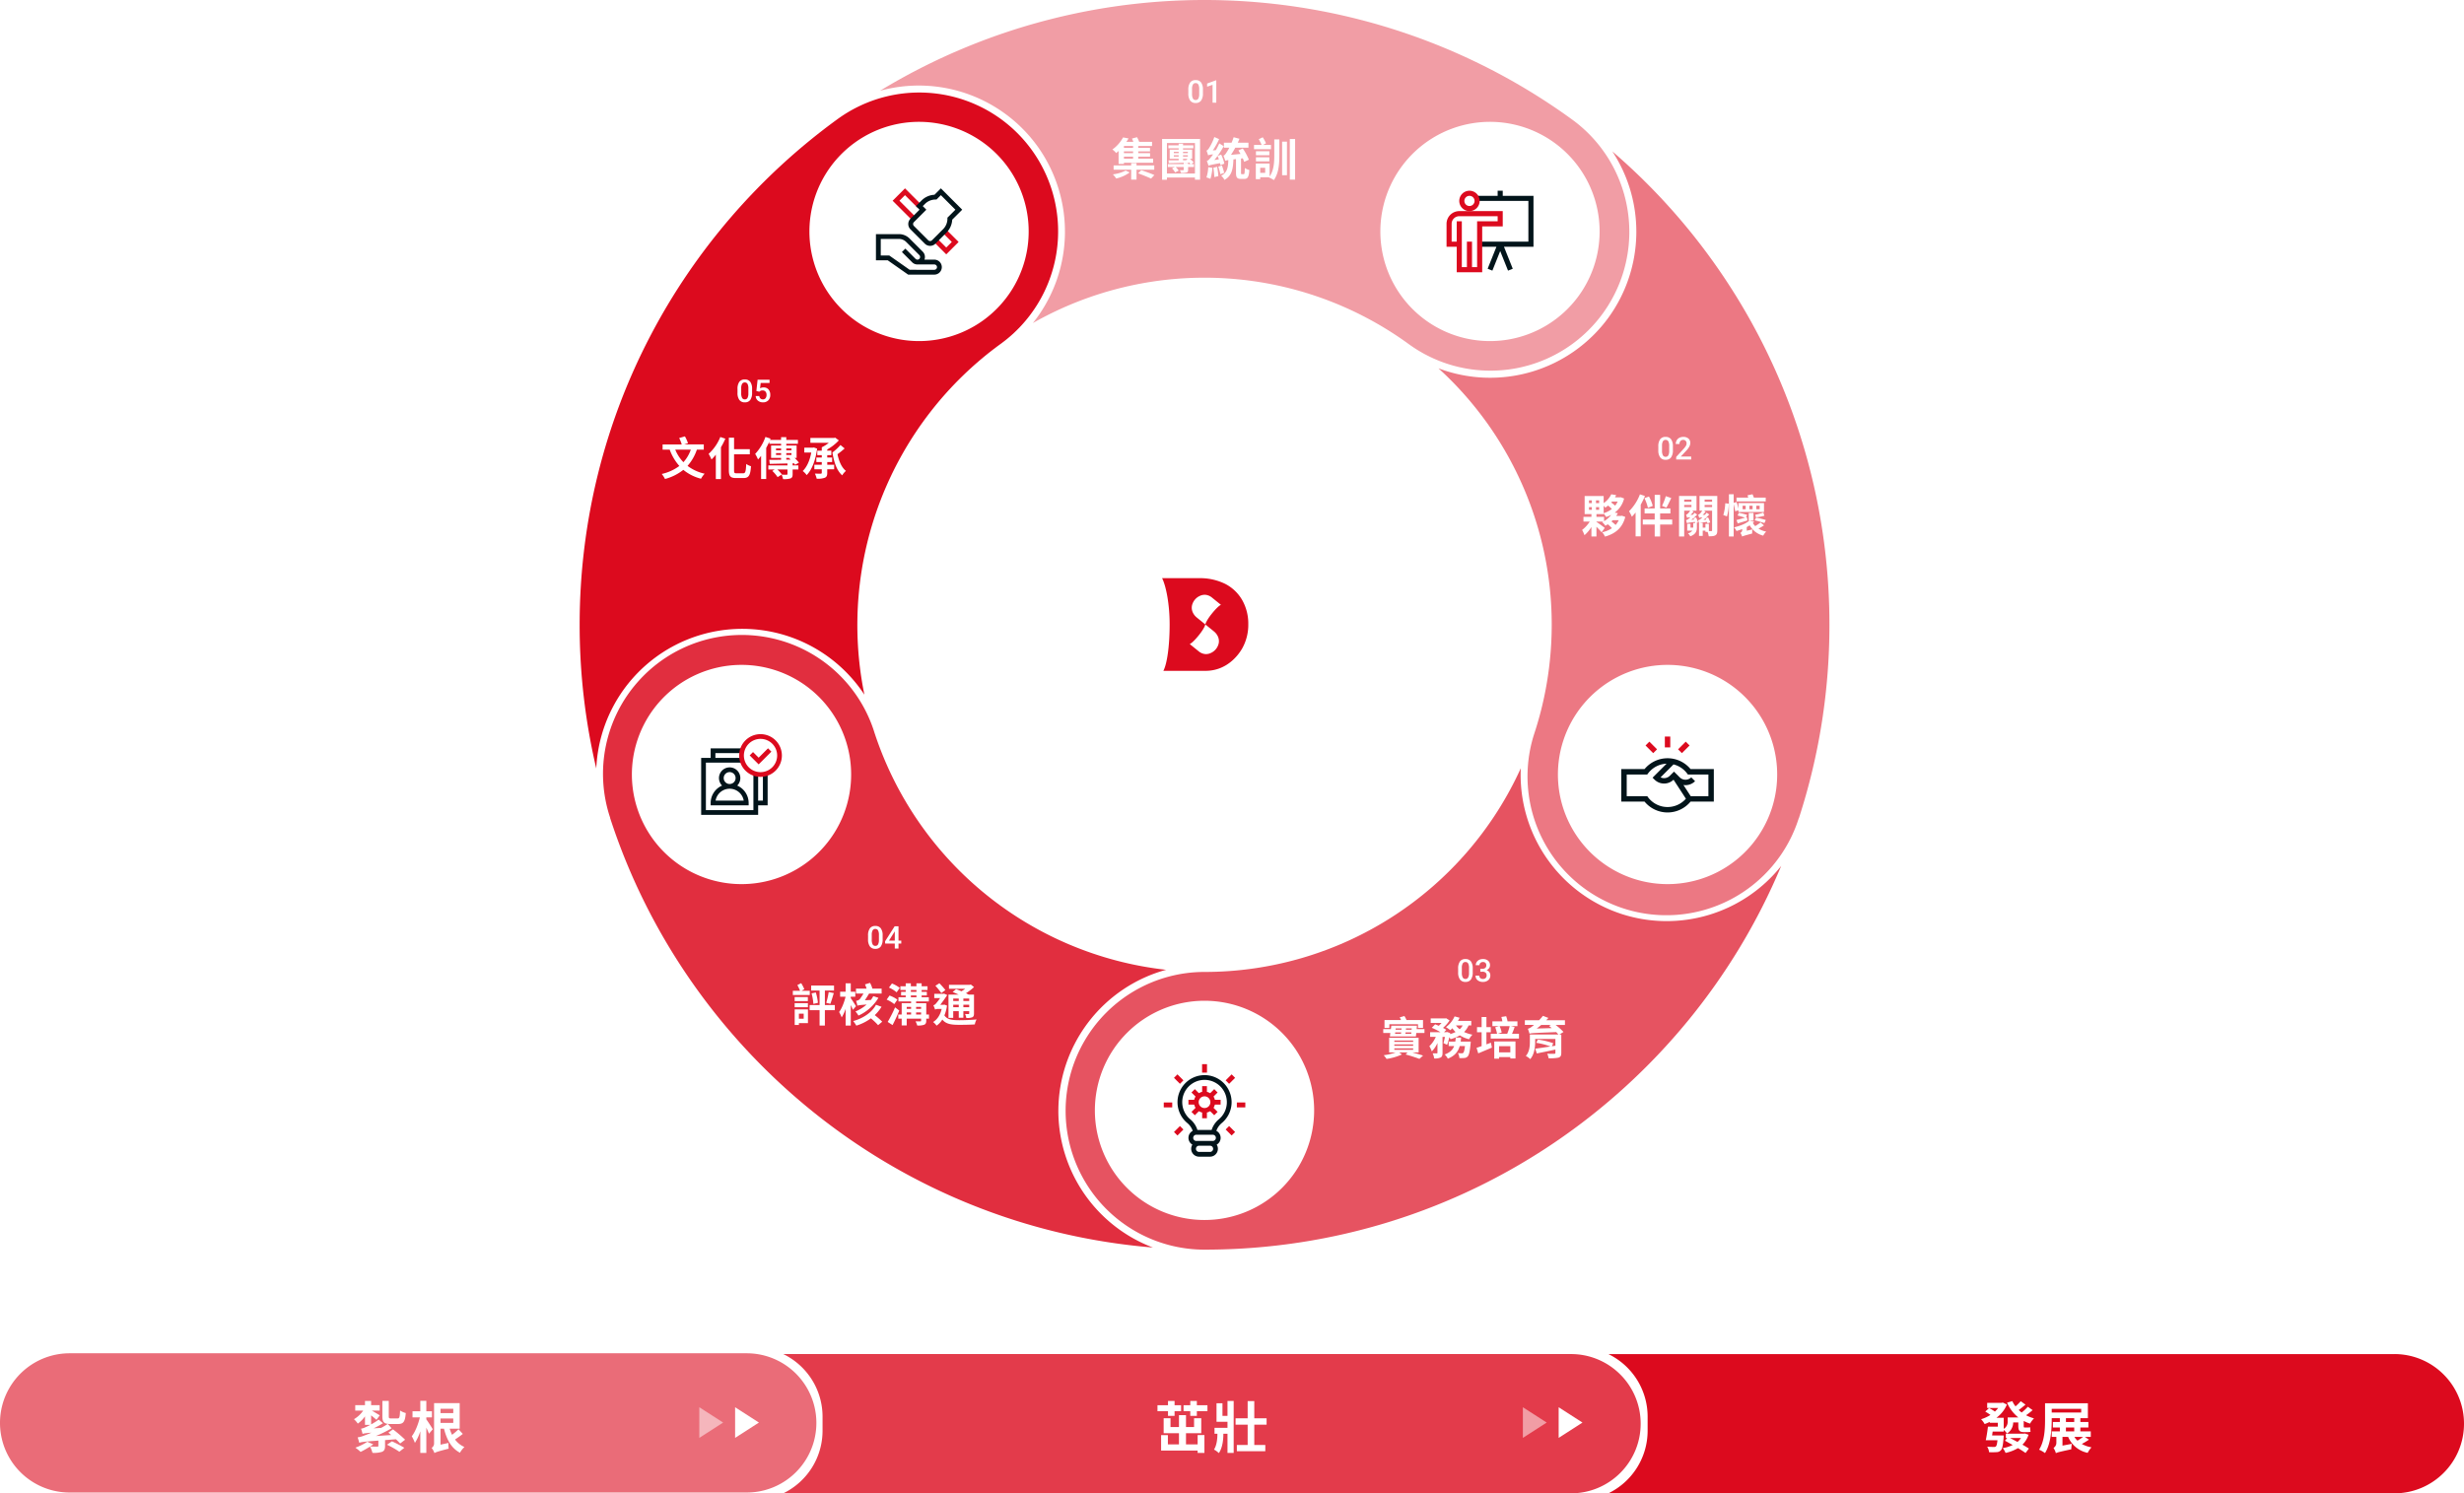<svg xmlns="http://www.w3.org/2000/svg" xmlns:xlink="http://www.w3.org/1999/xlink" width="1415.549" height="858.008" viewBox="0 0 1415.549 858.008">
  <defs>
    <clipPath id="clip-path">
      <rect id="Rectangle_9973" data-name="Rectangle 9973" width="64" height="64" transform="translate(469.944 99.944)" fill="#fff" stroke="#707070" stroke-width="1"/>
    </clipPath>
    <clipPath id="clip-path-3">
      <rect id="Rectangle_9986" data-name="Rectangle 9986" width="53.157" height="43.605" fill="#02141a"/>
    </clipPath>
    <filter id="Path_129304" x="520.995" y="192.793" width="342.399" height="342.4" filterUnits="userSpaceOnUse">
      <feOffset dy="5" input="SourceAlpha"/>
      <feGaussianBlur stdDeviation="10" result="blur"/>
      <feFlood flood-color="#9a9a9a" flood-opacity="0.161"/>
      <feComposite operator="in" in2="blur"/>
      <feComposite in="SourceGraphic"/>
    </filter>
    <clipPath id="clip-path-7">
      <rect id="Rectangle_9995" data-name="Rectangle 9995" width="56" height="56" transform="translate(26 23.275)" fill="none" stroke="#707070" stroke-width="1"/>
    </clipPath>
    <clipPath id="clip-path-8">
      <rect id="Rectangle_9994" data-name="Rectangle 9994" width="49.522" height="53.246" fill="#dc0a1e"/>
    </clipPath>
  </defs>
  <g id="Group_98364" data-name="Group 98364" transform="translate(-208 -3149.998)">
    <g id="Group_98332" data-name="Group 98332" transform="translate(541 3149.998)">
      <path id="Path_129293" data-name="Path 129293" d="M97.666,279.248A84.112,84.112,0,0,1,0,308.414,199.041,199.041,0,0,1,64.794,465.867a199.655,199.655,0,0,1-9.885,52.822,79.765,79.765,0,1,0,152.127,48.032l.064.02a358.651,358.651,0,0,0,17.5-110.958,358.173,358.173,0,0,0-124.706-272,84.1,84.1,0,0,1-2.233,95.467" transform="translate(493.395 -96.783)" fill="#fff"/>
      <path id="Path_129303" data-name="Path 129303" d="M97.666,279.248A84.112,84.112,0,0,1,0,308.414,199.041,199.041,0,0,1,64.794,465.867a199.655,199.655,0,0,1-9.885,52.822,79.765,79.765,0,1,0,152.127,48.032l.064.02a358.651,358.651,0,0,0,17.5-110.958,358.173,358.173,0,0,0-124.706-272,84.1,84.1,0,0,1-2.233,95.467" transform="translate(493.395 -96.782)" fill="#dc0a1e" opacity="0.55"/>
      <path id="Path_129292" data-name="Path 129292" d="M199.918,564.942A84.111,84.111,0,0,1,197.5,666.8a199.536,199.536,0,0,1,216.1,12.23,79.774,79.774,0,1,0,93.525-129.262,359.151,359.151,0,0,0-397.484-16.407,84.107,84.107,0,0,1,90.274,31.58" transform="translate(62.898 -481.196)" fill="#fff"/>
      <path id="Path_129302" data-name="Path 129302" d="M199.918,564.942A84.111,84.111,0,0,1,197.5,666.8a199.536,199.536,0,0,1,216.1,12.23,79.774,79.774,0,1,0,93.525-129.262,359.151,359.151,0,0,0-397.484-16.407,84.107,84.107,0,0,1,90.274,31.58" transform="translate(62.897 -481.197)" fill="#dc0a1e" opacity="0.4"/>
      <path id="Path_129294" data-name="Path 129294" d="M431.9,651.588a83.96,83.96,0,0,1,154.029-42.439A199.739,199.739,0,0,1,664.12,407.667v-.006a79.778,79.778,0,1,0-93.77-129.093c-89.686,65.267-148,171.039-148,290.446a359.972,359.972,0,0,0,9.559,82.574" transform="translate(-422.346 -210.013)" fill="#fff"/>
      <path id="Path_129301" data-name="Path 129301" d="M431.9,651.588a83.96,83.96,0,0,1,154.029-42.439A199.739,199.739,0,0,1,664.12,407.667v-.006a79.778,79.778,0,1,0-93.77-129.093c-89.686,65.267-148,171.039-148,290.446a359.972,359.972,0,0,0,9.559,82.574" transform="translate(-422.346 -210.013)" fill="#dc0a1e"/>
      <path id="Path_129291" data-name="Path 129291" d="M624.409,273.906a84.112,84.112,0,0,1,61.9-81.011,199.555,199.555,0,0,1-168.1-137.96,79.764,79.764,0,1,0-151.262,50.687l-.062.02C410.7,240.587,532.255,340.475,678.718,352.455A84.1,84.1,0,0,1,624.4,273.906" transform="translate(-349.386 364.317)" fill="#fff"/>
      <path id="Path_129300" data-name="Path 129300" d="M624.409,273.906a84.112,84.112,0,0,1,61.9-81.011,199.555,199.555,0,0,1-168.1-137.96,79.764,79.764,0,1,0-151.262,50.687l-.062.02C410.7,240.587,532.255,340.475,678.718,352.455A84.1,84.1,0,0,1,624.4,273.906" transform="translate(-349.386 364.316)" fill="#dc0a1e" opacity="0.85"/>
      <path id="Path_129290" data-name="Path 129290" d="M345.8,83.743A84.111,84.111,0,0,1,287.874,0,199.552,199.552,0,0,1,106.128,117.038a79.777,79.777,0,0,0,.064,159.554c149.156,0,277.056-90.969,331.273-220.447a84.111,84.111,0,0,1-91.667,27.6" transform="translate(252.808 441.408)" fill="#dc0a1e" opacity="0.7"/>
      <path id="Path_129295" data-name="Path 129295" d="M282,78.982A62.982,62.982,0,1,0,344.982,16,62.982,62.982,0,0,0,282,78.982" transform="translate(14 559)" fill="#fff"/>
      <path id="Path_129296" data-name="Path 129296" d="M72.54,322.685A62.982,62.982,0,1,0,32.1,243.323a62.982,62.982,0,0,0,40.44,79.362" transform="translate(532.997 182.215)" fill="#fff"/>
      <path id="Path_129297" data-name="Path 129297" d="M239.586,597.2a62.982,62.982,0,1,0-87.974,13.934A62.982,62.982,0,0,0,239.586,597.2" transform="translate(334.355 -427.193)" fill="#fff"/>
      <path id="Path_129298" data-name="Path 129298" d="M552.288,523.161a62.982,62.982,0,1,0-13.934,87.974,62.982,62.982,0,0,0,13.934-87.974" transform="translate(-306.347 -427.195)" fill="#fff"/>
      <path id="Path_129299" data-name="Path 129299" d="M578.5,202.885a62.982,62.982,0,1,0,79.362,40.437A62.982,62.982,0,0,0,578.5,202.885" transform="translate(-504.965 182.215)" fill="#fff"/>
      <g id="Mask_Group_50369" data-name="Mask Group 50369" transform="translate(21.056 1.055)" clip-path="url(#clip-path)">
        <g id="Group_98350" data-name="Group 98350" transform="translate(476.973 108.535)">
          <path id="Path_129326" data-name="Path 129326" d="M248.638,0V2.926H236.585V5.853h29.707v23.41H238.3v2.926h9.641l-5.05,12.625,2.717,1.087L250.1,34.665,254.6,45.9l2.717-1.087-5.05-12.625h16.957V2.926H251.564V0Z" transform="translate(-219.278)" fill="#02141a"/>
          <g id="Group_98351" data-name="Group 98351">
            <g id="Group_98352" data-name="Group 98352">
              <path id="Path_129327" data-name="Path 129327" d="M111.7,5.852a5.852,5.852,0,1,0-5.852,5.852A5.852,5.852,0,0,0,111.7,5.852m-5.852,2.926a2.926,2.926,0,1,1,2.926-2.926,2.926,2.926,0,0,1-2.926,2.926" transform="translate(-92.684)" fill="#dc0a1e"/>
              <path id="Path_129328" data-name="Path 129328" d="M13.168,160H7.316A7.324,7.324,0,0,0,0,167.316v13.168H5.852v14.631H20.484V168.779h11.8V160Zm16.192,5.852H17.56v26.336H14.631V177.557H11.7v14.631H8.779V165.852H5.852v11.7H2.926V167.316a4.394,4.394,0,0,1,4.389-4.389H29.36Z" transform="translate(0 -148.295)" fill="#dc0a1e"/>
            </g>
          </g>
        </g>
      </g>
      <g id="Mask_Group_50370" data-name="Mask Group 50370" transform="translate(123.056 313.057)" clip-path="url(#clip-path)">
        <g id="Group_98349" data-name="Group 98349" transform="translate(475.365 110.141)">
          <rect id="Rectangle_9983" data-name="Rectangle 9983" width="3.115" height="6.229" transform="translate(25.021)" fill="#dc0a1e"/>
          <rect id="Rectangle_9984" data-name="Rectangle 9984" width="6.229" height="3.115" transform="matrix(0.707, -0.707, 0.707, 0.707, 32.619, 7.331)" fill="#dc0a1e"/>
          <rect id="Rectangle_9985" data-name="Rectangle 9985" width="3.115" height="6.229" transform="matrix(0.707, -0.707, 0.707, 0.707, 13.931, 5.128)" fill="#dc0a1e"/>
          <g id="Group_98348" data-name="Group 98348">
            <g id="Group_98347" data-name="Group 98347" clip-path="url(#clip-path-3)">
              <path id="Path_129325" data-name="Path 129325" d="M39.793,166.229a17.13,17.13,0,0,0-26.428,0H0v18.688H13.365a17.129,17.129,0,0,0,26.428,0H53.157V166.229Zm-6.946,20.323a14.016,14.016,0,0,1-17.481-4.127L14.9,181.8H3.115V169.344H14.9l.467-.623a14.007,14.007,0,0,1,10.646-5.593l-8.041,8.041,1.1,1.1a7.8,7.8,0,0,0,10.942.068l7.1,10.92a14.094,14.094,0,0,1-4.267,3.294m17.2-4.75H39.882L35.7,175.375a7.9,7.9,0,0,0,1.177.088,7.736,7.736,0,0,0,5.506-2.281l-2.2-2.2a4.672,4.672,0,0,1-6.607,0l-3.3-3.3-2.391,2.391a4.68,4.68,0,0,1-5.317.913L30,163.543a13.97,13.97,0,0,1,7.789,5.178l.467.623H50.042Z" transform="translate(0 -147.541)" fill="#02141a"/>
            </g>
          </g>
        </g>
      </g>
      <g id="Mask_Group_50371" data-name="Mask Group 50371" transform="translate(-142.944 506.057)" clip-path="url(#clip-path)">
        <g id="Group_98354" data-name="Group 98354" transform="translate(478.519 105.367)">
          <g id="Group_98355" data-name="Group 98355">
            <path id="Path_129329" data-name="Path 129329" d="M87.688,107.086a4.514,4.514,0,0,1-3.934-6.734l.1-.173-.167-.107a4.513,4.513,0,0,1,.2-7.732l.153-.088-.061-.166a10.107,10.107,0,0,0-3.043-4.325,15.554,15.554,0,0,1,9.8-27.526h.087A15.547,15.547,0,0,1,100.8,87.719a10.36,10.36,0,0,0-3.116,4.355l-.061.167.155.087a4.513,4.513,0,0,1,.216,7.744l-.167.107.1.173a4.514,4.514,0,0,1-3.934,6.734Zm0-6.3a1.785,1.785,0,0,0,0,3.57h6.3a1.785,1.785,0,1,0,0-3.57Zm-1.576-6.3a1.785,1.785,0,0,0,0,3.57h9.454a1.785,1.785,0,1,0,0-3.57ZM90.84,62.969a12.814,12.814,0,0,0-8.166,22.689A12.825,12.825,0,0,1,86.7,91.6l.047.145h8.164l.047-.145a13,13,0,0,1,4.093-5.981,12.812,12.812,0,0,0-8.211-22.65" transform="translate(-67.415 -53.933)" fill="#02141a"/>
            <path id="Path_129330" data-name="Path 129330" d="M143.4,138.96v-3.3l-.157-.04a6.058,6.058,0,0,1-1.569-.654l-.14-.083-2.339,2.339-1.932-1.932,2.339-2.339-.083-.14a6.051,6.051,0,0,1-.654-1.569l-.04-.157h-3.3v-2.733h3.3l.04-.157a6.066,6.066,0,0,1,.654-1.569l.083-.14-2.339-2.339,1.932-1.932,2.339,2.339.14-.083a6.062,6.062,0,0,1,1.569-.653l.157-.041v-3.3h2.733v3.3l.157.041a6.065,6.065,0,0,1,1.569.654l.14.083,2.339-2.339,1.932,1.932-2.339,2.339.083.14a6.058,6.058,0,0,1,.654,1.569l.04.157h3.3v2.733h-3.3l-.04.157a6.056,6.056,0,0,1-.654,1.569l-.083.14,2.339,2.339-1.932,1.932L148,134.88l-.14.083a6.055,6.055,0,0,1-1.569.653l-.157.04v3.3Zm1.366-12.6a3.36,3.36,0,1,0,3.36,3.36,3.36,3.36,0,0,0-3.36-3.36" transform="translate(-121.347 -107.866)" fill="#dc0a1e"/>
            <rect id="Rectangle_9987" data-name="Rectangle 9987" width="2.825" height="4.864" transform="translate(22.012)" fill="#dc0a1e"/>
            <rect id="Rectangle_9988" data-name="Rectangle 9988" width="2.825" height="4.864" transform="translate(5.862 7.86) rotate(-45)" fill="#dc0a1e"/>
            <rect id="Rectangle_9989" data-name="Rectangle 9989" width="4.864" height="2.825" transform="translate(0 22.013)" fill="#dc0a1e"/>
            <rect id="Rectangle_9990" data-name="Rectangle 9990" width="4.864" height="2.825" transform="translate(5.862 38.99) rotate(-45)" fill="#dc0a1e"/>
            <rect id="Rectangle_9991" data-name="Rectangle 9991" width="2.825" height="4.864" transform="translate(35.551 37.548) rotate(-45)" fill="#dc0a1e"/>
            <rect id="Rectangle_9992" data-name="Rectangle 9992" width="4.864" height="2.825" transform="translate(41.986 22.012)" fill="#dc0a1e"/>
            <rect id="Rectangle_9993" data-name="Rectangle 9993" width="4.864" height="2.825" transform="translate(35.55 9.302) rotate(-45)" fill="#dc0a1e"/>
          </g>
        </g>
      </g>
      <g id="Mask_Group_50372" data-name="Mask Group 50372" transform="translate(-408.944 313.057)" clip-path="url(#clip-path)">
        <g id="Group_98357" data-name="Group 98357" transform="translate(478.759 108.758)">
          <g id="Group_98358" data-name="Group 98358">
            <path id="Path_129331" data-name="Path 129331" d="M75.5,221.272a6.135,6.135,0,1,0-8.7,0,10.927,10.927,0,0,0-6.563,10.006v1.359H82.062v-1.359A10.927,10.927,0,0,0,75.5,221.272m-4.348-7.741a3.418,3.418,0,1,1-3.418,3.418,3.418,3.418,0,0,1,3.418-3.418M63.07,229.919a8.195,8.195,0,0,1,16.163,0Z" transform="translate(-54.784 -191.721)" fill="#02141a"/>
            <path id="Path_129332" data-name="Path 129332" d="M38.188,105.012H35.471v15.359H32.734V105.014H30.017v20.811H2.718v-27.3H23.529V95.808H8.172V93.071H23.53V90.354H5.454v5.454H0v32.734H32.734v-5.454h5.454Z" transform="translate(-0.001 -82.171)" fill="#02141a"/>
            <path id="Path_129333" data-name="Path 129333" d="M253.272,0a12.272,12.272,0,1,0,12.272,12.272A12.272,12.272,0,0,0,253.272,0m0,21.827a9.555,9.555,0,1,1,9.555-9.555,9.555,9.555,0,0,1-9.555,9.555" transform="translate(-219.173)" fill="#dc0a1e"/>
            <path id="Path_129334" data-name="Path 129334" d="M312.868,95.194l-3.233-3.233-1.921,1.921,5.154,5.154,7.311-7.311L318.258,89.8Z" transform="translate(-279.845 -81.671)" fill="#dc0a1e"/>
          </g>
        </g>
      </g>
      <g id="Mask_Group_50373" data-name="Mask Group 50373" transform="translate(-306.944 1.057)" clip-path="url(#clip-path)">
        <g id="Group_98360" data-name="Group 98360" transform="translate(477.165 107.165)">
          <g id="Group_98361" data-name="Group 98361">
            <path id="Path_129336" data-name="Path 129336" d="M131.556,7.109l11.282,11.282,1.958-1.958-9.324-9.324,3.194-3.194,7.263,7.263,1.958-1.958L138.665,0Z" transform="translate(-121.972)" fill="#dc0a1e"/>
            <path id="Path_129337" data-name="Path 129337" d="M463.227,324.563l-1.957,1.958,5.2,5.2-3.194,3.194-5.2-5.2-1.958,1.957,7.16,7.16,7.109-7.109Z" transform="translate(-422.889 -300.918)" fill="#dc0a1e"/>
            <path id="Path_129335" data-name="Path 129335" d="M267.555,33.042a4.285,4.285,0,0,1-3.039-1.257l-8.242-8.242a4.3,4.3,0,0,1,0-6.079l5.2-5.2L259.416,10.2l3.216-3.216a11.251,11.251,0,0,1,7.426-3.3L273.737,0,286,12.261,280.258,18a11.251,11.251,0,0,1-3.3,7.426L270.6,31.784a4.285,4.285,0,0,1-3.039,1.257M263.331,10.2l2.061,2.061-7.16,7.161a1.532,1.532,0,0,0,0,2.164l8.242,8.242a1.532,1.532,0,0,0,2.164,0L275,23.469a8.509,8.509,0,0,0,2.509-6.056V16.84l4.578-4.578-8.345-8.345-2.518,2.518h-.573A8.509,8.509,0,0,0,264.6,8.944Z" transform="translate(-236.438 -0.001)" fill="#02141a"/>
            <path id="Path_129338" data-name="Path 129338" d="M33.541,384.2H18.5L6.775,375.98H0V360.937H13.206a8.613,8.613,0,0,1,6.13,2.539l7.55,7.55a4.311,4.311,0,0,1,.98,4.573H33.54a4.3,4.3,0,1,1,0,8.6m-14.17-2.766H33.541a1.532,1.532,0,0,0,0-3.064h-9.7a4.273,4.273,0,0,1-3.041-1.26l-5.882-5.881,1.958-1.958,5.882,5.881a1.532,1.532,0,0,0,2.167-2.167l-7.551-7.55a5.862,5.862,0,0,0-4.173-1.728H2.768v9.507H7.649Z" transform="translate(0 -334.642)" fill="#02141a"/>
          </g>
        </g>
      </g>
    </g>
    <g transform="matrix(1, 0, 0, 1, 208, 3150)" filter="url(#Path_129304)">
      <path id="Path_129304-2" data-name="Path 129304" d="M564.4,157.2A141.2,141.2,0,1,0,423.2,298.4,141.2,141.2,0,0,0,564.4,157.2" transform="translate(269 201.79)" fill="#fff"/>
    </g>
    <path id="Path_129835" data-name="Path 129835" d="M-41.054-16.042h-5.252v-1.092h5.252Zm0,3.042h-5.252v-1.04h5.252Zm0,3.146h-5.252V-11h5.252Zm-8.32,3.042h3.068v-.7h16.77v-2.34H-38.09V-11h6.79v-2h-6.79v-1.04h6.76v-2h-6.76v-1.092h7.93V-19.5h-7.384a17.843,17.843,0,0,0-1.248-2.678l-2.912.806a17.622,17.622,0,0,1,.8,1.872h-4q.663-.975,1.248-1.95l-3.146-.6a20.646,20.646,0,0,1-6.162,6.968,8.979,8.979,0,0,1,2.184,2.028c.468-.39.936-.78,1.4-1.2Zm4.056,3.822A22.609,22.609,0,0,1-52.676-.806,13.929,13.929,0,0,1-50.752,1.56,21.191,21.191,0,0,0-43-1.924Zm16.432-.494v-2.47H-39.078V-7.28h-3.068v1.326H-52.234v2.47h10.088V2.21h3.068V-3.484ZM-38.142-1.43c2.392.884,5.746,2.236,7.41,3.042l1.9-2.028c-1.794-.832-5.226-2.054-7.514-2.808ZM-12.35-9.75h2.678l-.884.6.26.208-2.054.026Zm-5.3-1.3v-.75h2.782v.754Zm0-2.73h2.782v.754H-17.65Zm8.06,0v.754h-2.76v-.754Zm0,2.73h-2.76v-.75h2.756Zm3.51,4.342H-7.64l1.378-1.014A15.061,15.061,0,0,0-8.424-9.75h1.3v-5.3H-12.35V-15.8h5.928v-1.7H-12.35v-.962h-2.522v.962h-5.876v1.69h5.876v.754H-20.02v5.3h5.148V-8.9h-5.8l.1,1.638C-17.4-7.312-13.11-7.442-8.82-7.6a9.877,9.877,0,0,1,.754.884H-9.438v-.754h-2.548v.754h-9.1V-5.05h4.03l-1.638.78A10.625,10.625,0,0,1-16.9-1.924l2.054-1.04a10.857,10.857,0,0,0-1.742-2.08h4.6V-3.51c0,.234-.1.312-.364.312-.234.026-1.092.026-1.82,0a6.515,6.515,0,0,1,.624,1.56,11.481,11.481,0,0,0,3.172-.234c.728-.234.936-.546.936-1.534V-5.044h3.354ZM-21.606-1.326v-17.5H-5.512v17.5Zm-2.782-19.838V2.288h2.782V.988H-5.512V2.236h2.938v-23.4Zm35.75,14.17a22.293,22.293,0,0,0-1.82-5.2l-2.08.806a16.468,16.468,0,0,1,.78,1.924l-2.626.416A43.379,43.379,0,0,0,11-17.03L8.476-18.616a42.375,42.375,0,0,1-2,3.9l-1.716.13A42.249,42.249,0,0,0,8.372-21.06l-2.756-1.2a30.493,30.493,0,0,1-3.042,6.37c-.52.78-.962,1.274-1.456,1.4.312.78.78,2.132.936,2.73a9.665,9.665,0,0,1,2.86-.546,18.934,18.934,0,0,1-1.586,2.054C2.548-9.256,2-8.71,1.3-8.528a18.577,18.577,0,0,1,.962,2.756c.6-.286,1.456-.572,6.656-1.482.1.442.182.806.234,1.17ZM2.132-4.94A22.414,22.414,0,0,1,1.092.96a10.373,10.373,0,0,1,2.288.832A29.6,29.6,0,0,0,4.524-4.55ZM5.07-4.6A52.706,52.706,0,0,1,5.616.754L7.93.182a48.219,48.219,0,0,0-.7-5.356ZM7.9-5.226A33.089,33.089,0,0,1,9.1-.91l2.184-.806a41.824,41.824,0,0,0-1.3-4.212ZM21.45-.936c-.442,0-.494-.1-.494-.91v-8.06l1.014-.13a18.1,18.1,0,0,1,.806,2.028l2.7-1.248A34.742,34.742,0,0,0,21.97-15.7l-2.5,1.118c.364.65.78,1.326,1.2,2.028l-5.486.52a46.374,46.374,0,0,0,2.47-4.108H25.22v-2.886H19.11c.338-.754.65-1.482.962-2.236l-3.354-.884c-.338,1.066-.754,2.106-1.17,3.12h-4.42v2.886h3.094a20.735,20.735,0,0,1-1.56,2.7c-.65,1.066-1.17,1.69-1.794,1.872a27.576,27.576,0,0,1,1.04,2.964,6.169,6.169,0,0,1,1.768-.416C13.52-4.68,13-1.82,9.568-.052A8.066,8.066,0,0,1,11.44,2.366C15.678.052,16.38-3.848,16.588-9.412l1.482-.182v7.748c0,2.73.52,3.64,2.886,3.64h1.872c1.95,0,2.652-1.118,2.912-5.122a8.088,8.088,0,0,1-2.6-1.144c-.078,3.042-.156,3.536-.624,3.536Zm16.718-16.8H33.644l1.664-.936a22.915,22.915,0,0,0-1.872-3.458l-2.288,1.118a32.068,32.068,0,0,1,1.638,3.276H28.418v2.444h9.75Zm-.936,3.614h-7.7v2.34h7.7ZM29.532-8.3h7.7v-2.34h-7.7Zm5.3,6.63H31.98V-4.576h2.86ZM40.066-11.83c0,4.316-.26,8.684-2.678,12.246V-7.046h-7.93v8.97H31.98V.832H37.1l-.1.13A16.317,16.317,0,0,1,39.832,2.47c2.834-4.056,3.146-9.308,3.146-14.274v-9.1H40.066Zm4.5,11.518h2.782V-19.63H44.564Zm4.42-20.826V2.21h3.042V-21.138Z" transform="translate(900 3250.998)" fill="#fff"/>
    <path id="Path_129836" data-name="Path 129836" d="M-32.058-7.1a10.792,10.792,0,0,1-1.794,2.73A22.857,22.857,0,0,0-36.244-6.4c.234-.234.494-.468.728-.7Zm-8.424-1.95H-44.85v-1.56h4.134V-10.9a11.635,11.635,0,0,1,1.43,1.95,18.182,18.182,0,0,0,2.912-1.248,13.27,13.27,0,0,1-4.108,3.64Zm-8.658-5.59h1.64v1.56h-1.64Zm0-3.874h1.64v1.586h-1.64Zm4.03,1.586v-1.586h1.794v1.586Zm0,3.848v-1.56h1.794v1.56Zm4.394-2.34a8.122,8.122,0,0,1,.936,1.092,19.427,19.427,0,0,0,1.586-1.2,18.557,18.557,0,0,1,2.184,1.95,14,14,0,0,1-4.706,2.444Zm8.06-2.418a11.571,11.571,0,0,1-1.456,2.366,22.12,22.12,0,0,0-2.262-1.794c.156-.182.338-.39.494-.572Zm2.47,8.164-.546.1h-2.756c.338-.52.65-1.04.936-1.586l-1.768-.312a14.445,14.445,0,0,0,5.356-8.112l-1.924-.728-.52.078h-2.808a12.532,12.532,0,0,0,.7-1.3L-36.348-22a12.827,12.827,0,0,1-4.368,5.07v-4.056h-10.92v10.374h3.9v1.56h-4.576v2.73H-48.7a18.636,18.636,0,0,1-4.394,4.81,17.493,17.493,0,0,1,1.354,3.02,19.237,19.237,0,0,0,4-4.732v5.46h2.886V-3.328A42.5,42.5,0,0,1-41.886-.156l1.794-2.522c-.7-.6-3.484-2.652-4.758-3.458v-.182h3.978c-.234.13-.468.234-.7.364A7.755,7.755,0,0,1-39.728-3.9c.494-.286.936-.572,1.378-.858a18.09,18.09,0,0,1,2.392,2.236,15.9,15.9,0,0,1-5.59,2.34,10.421,10.421,0,0,1,1.586,2.5C-34.19.7-29.952-2.522-28.288-9ZM-5.018-20.93a34.149,34.149,0,0,1-2.158,5.59l2.522,1.014c.806-1.43,1.846-3.536,2.782-5.512Zm-7.488,5.59a22.517,22.517,0,0,0-2.184-5.382l-2.6.962a24.035,24.035,0,0,1,2,5.538Zm-7.358-6.63a27.663,27.663,0,0,1-6.266,9.724A20.03,20.03,0,0,1-24.518-9.1a25.326,25.326,0,0,0,2.158-2.444V2.184h2.938v-18.2A42.164,42.164,0,0,0-17-21.034ZM-1.326-7.488H-8.268V-11h5.9v-2.86h-5.9v-7.826h-3.12v7.826h-5.8V-11h5.8v3.51h-6.838v2.86h6.838V2.26h3.12V-4.63h6.942Zm6.89-8.372h4.16v1.2H5.564Zm4.16-3.094v1.222H5.564v-1.222ZM10.92-8.32a7.867,7.867,0,0,1,.312.832L9.62-7.332A24.8,24.8,0,0,0,13-10.348l-1.508-1.04c-.312.39-.624.78-.962,1.17l-1.352.052a12.406,12.406,0,0,0,1.794-1.9l-.962-.52h2.626v-8.45H2.6v23.3H5.564V-12.584H9a7.4,7.4,0,0,1-1.534,1.846,1.5,1.5,0,0,1-.858.468,13.293,13.293,0,0,1,.62,1.77v.026a6.057,6.057,0,0,1,1.846-.312,13.862,13.862,0,0,1-1.118.962,3.365,3.365,0,0,1-1.352.7,15.417,15.417,0,0,1,.52,1.716v.026c.416-.182,1.04-.312,4.6-.754.052.234.1.468.156.65H10.738v2.652H9.178v-2.21H7.306v3.926h2.938A4.243,4.243,0,0,1,7.722.416,6.911,6.911,0,0,1,9.048,2.132c3.276-1.144,3.8-3.068,3.8-5.122v-2.5h-.39l1.04-.364A25.917,25.917,0,0,0,12.4-8.71Zm8.814,3.276H17.758v2.21H16.2V-5.486H14.482a41.922,41.922,0,0,1,4.212-.65l.286.858,1.534-.6a26.042,26.042,0,0,0-1.222-2.86l-1.456.468a7.941,7.941,0,0,1,.338.832l-1.56.156a31.317,31.317,0,0,0,3.354-3.094L18.46-11.44a14.685,14.685,0,0,1-1.04,1.248l-1.274.052a13.477,13.477,0,0,0,1.742-1.9l-1.04-.546H21.58v11.26c0,.338-.1.468-.442.468a12.1,12.1,0,0,1-1.4,0Zm1.846-13.91v1.222H17.29v-1.222ZM17.29-15.86h4.29v1.2H17.29Zm7.28-5.174H14.352v8.45h1.586a9.517,9.517,0,0,1-1.534,1.9,1.877,1.877,0,0,1-.858.468A11.134,11.134,0,0,1,14.17-8.45a6.057,6.057,0,0,1,1.846-.312c-.494.468-.884.806-1.092.962a2.668,2.668,0,0,1-1.378.7c.182.442.416,1.2.546,1.612h-.026v7.41H16.2v-3.04h1.56V-.39h1.248a11.649,11.649,0,0,1,.65,2.522c1.742,0,2.964-.052,3.822-.572.882-.52,1.09-1.378,1.09-2.86ZM52.442-7.2a42.887,42.887,0,0,0-5.59-1.378l-.78,1.534c1.794.416,4.29,1.144,5.564,1.586Zm-1.4-4.29a39.522,39.522,0,0,1-4.654,1.248l.39,1.456a25.717,25.717,0,0,0,4.836-.884ZM52.39-20.1H45.578a15.664,15.664,0,0,0-.78-1.924l-2.912.624a10.648,10.648,0,0,1,.468,1.3H35.62v2.21H52.39ZM30.134-9.308a28.611,28.611,0,0,0,1.04-7.28l-2.028-.26a26.814,26.814,0,0,1-1.118,6.76Zm8.97-6.11h1.768v2H39.1Zm3.9,0H44.85v2H43Zm4,0h1.9v2H47ZM36.7-12.87v1.04H51.4v-5.148H36.712v3.3c-.234-1.144-.65-2.652-1.04-3.874l-1.69.494v-4.966h-2.73V2.262h2.73v-18.59c.364,1.4.728,3.068.884,4.108Zm-.39,7.592c1.638-.494,3.666-1.092,5.564-1.69l-.3-1.872-.52.156.624-1.482a41.2,41.2,0,0,0-4.706-1.2L36.218-9.8c1.378.312,3.172.858,4.29,1.248C38.662-8.008,36.92-7.54,35.594-7.2Zm13.13-.52a31.765,31.765,0,0,1-3.094,2.08A9.67,9.67,0,0,1,45-5.486a10.389,10.389,0,0,0,.806-.7l-2.7-.65H45.37V-11.31H42.64v4.472h.338c-1.69,1.482-4.732,2.886-8.814,3.848a6.866,6.866,0,0,1,1.43,2.106c1.2-.364,2.262-.728,3.3-1.144v.442A1.826,1.826,0,0,1,37.856.156a8.35,8.35,0,0,1,.988,2.132C39.312,2,40.17,1.742,44.616.546a15.052,15.052,0,0,1,.1-2.366L41.5-1.066V-3.172c.572-.312,1.144-.65,1.69-.988a12.486,12.486,0,0,0,7.77,5.928A8.511,8.511,0,0,1,52.676-.546,14.156,14.156,0,0,1,48.23-2.262,35.02,35.02,0,0,0,51.4-4.134Z" transform="translate(1170 3455.998)" fill="#fff"/>
    <path id="Path_129837" data-name="Path 129837" d="M-48.828-17.524H-32.37v2.132h2.886v-4.524h-9.49a13.951,13.951,0,0,0-1.2-2.314l-2.7.754a12.4,12.4,0,0,1,.754,1.56h-9.49v4.524h2.782Zm2.86,13.858h10.816v.832H-45.968Zm0-2.262h10.816v.806H-45.968Zm0-2.236h10.816v.754H-45.968ZM-32.006-1.3V-9.724H-48.958V-1.3h3.718A34.684,34.684,0,0,1-52.078.312,14.886,14.886,0,0,1-50.44,2.418,32.137,32.137,0,0,0-41.6-.156L-43.16-1.3h4.76L-39.468-.13c2.99.78,6.032,1.82,7.9,2.522l2.106-1.9C-30.992,0-33.28-.676-35.568-1.3ZM-39.6-12.012l.1-.832h3.328l-.078.832Zm-5.85-.832h3.432l-.13.832h-3.406Zm3.666-2.288-.078.754h-3.406l.1-.754Zm5.746.754h-3.276l.052-.754h3.276Zm2.886-.338.182-1.976H-47.684l-.26,1.976h-4.394v2.21h4.082l-.26,2.028h14.95l.208-2.028h4.706v-2.21Zm25.3,7.176c.1-.754.182-1.534.26-2.314h-3.094a21.7,21.7,0,0,1-.26,2.314h-3.8v2.574H-11.6c-.8,2.028-2.31,3.692-5.43,4.836a8.745,8.745,0,0,1,1.794,2.392C-11.128.65-9.282-1.872-8.4-4.966h3.016c-.286,2.418-.624,3.536-.988,3.874A1.059,1.059,0,0,1-7.2-.806a22.019,22.019,0,0,1-2.236-.13A6.817,6.817,0,0,1-8.6,1.924a19.866,19.866,0,0,0,2.912-.052A2.859,2.859,0,0,0-3.8.962C-3.042.13-2.574-1.872-2.158-6.37c.052-.364.1-1.17.1-1.17Zm1.144-9.308a7.9,7.9,0,0,1-1.716,2.21,10.2,10.2,0,0,1-2.158-2.21Zm4.94,0v-2.574h-7.67a17.431,17.431,0,0,0,.962-1.82l-2.886-.78a15.5,15.5,0,0,1-4.966,6.188,22.7,22.7,0,0,1,2.522,1.742,15.481,15.481,0,0,0,1.17-1.118,14.7,14.7,0,0,0,1.846,2.158,15.753,15.753,0,0,1-3.172,1.2l.1-.6-1.872-.624-.416.13H-17.4l1.274-1.326a14.551,14.551,0,0,0-1.9-1.144,19.407,19.407,0,0,0,3.8-4.29l-1.976-1.25-.468.1h-8.4v2.6h6.24a16.236,16.236,0,0,1-1.638,1.638c-.7-.312-1.43-.6-2.054-.832l-1.95,1.976a37.717,37.717,0,0,1,5.018,2.522H-25.4v2.7h3.25A16.336,16.336,0,0,1-25.842-4.9a17.326,17.326,0,0,1,1.4,2.99,15.753,15.753,0,0,0,3.25-4.81v5.564c0,.312-.1.364-.416.39-.338,0-1.378,0-2.34-.026a10.3,10.3,0,0,1,.884,2.938A7.669,7.669,0,0,0-19.4,1.612c.91-.468,1.118-1.3,1.118-2.7V-10.24H-16.9a33.889,33.889,0,0,1-.832,3.588l2.08.962a30.35,30.35,0,0,0,1.274-4.342A9.84,9.84,0,0,1-13.65-8.94a20.811,20.811,0,0,0,5.3-2.184,18.727,18.727,0,0,0,5.3,2.236A11.874,11.874,0,0,1-1.1-11.514a20.231,20.231,0,0,1-4.784-1.534,12.772,12.772,0,0,0,2.6-3.8Zm8.71,3.926H9.464V-15.86H6.942v-5.8H4.186v5.8H1.534v2.938H4.186V-4.94c-1.092.39-2.08.728-2.912.988L2.236-.78c2.288-.936,5.148-2.158,7.852-3.3L9.516-6.916c-.858.338-1.716.65-2.574.962ZM20.67-4.914v3.562H14.222V-4.914ZM11.44,2.262h2.782v-.91H20.67v.806h2.964V-7.618H11.44Zm8.866-18.694a27.077,27.077,0,0,1-1.43,4.394H13.468l2.236-.728a15.777,15.777,0,0,0-1.2-3.666Zm1.352,4.394c.494-1.118,1.014-2.522,1.508-3.848l-2.288-.546h3.874v-2.73H19.084a18.657,18.657,0,0,0-.806-2.964l-2.756.442a20.82,20.82,0,0,1,.572,2.522h-5.72v2.73h3.848l-2.236.676a19.173,19.173,0,0,1,1.066,3.718H9.412v2.756H25.636v-2.756Zm14.17-3.016c.858-.624,1.716-1.3,2.6-2.054h5.564l-1.066.624c.494.364,1.014.78,1.56,1.2Zm16.224-4.758H41.288q.663-.663,1.248-1.326l-3.146-1.2a25.152,25.152,0,0,1-2.21,2.522H29.016v2.7h5.252a13.849,13.849,0,0,1-1.17.936,6.208,6.208,0,0,1-2.34,1.274c.312.806.78,2.236.936,2.834,1.118-.39,2.652-.416,15.34-.91.494.494.936.962,1.274,1.378H31.9V-7.5c0,2.47-.208,5.824-2.34,8.216a10.358,10.358,0,0,1,2.548,1.82c2.366-2.7,2.834-6.942,2.834-9.984v-1.6H46.566v3.874l-2.028.312.806-1.716a39.649,39.649,0,0,0-8.866-2.106l-.91,1.846a40.616,40.616,0,0,1,8.164,2.106c-3.38.52-6.6.988-8.762,1.274l.91,2.73c3.042-.624,6.864-1.4,10.686-2.236v1.872c0,.416-.156.546-.676.572-.442.026-2.574.026-4-.078a10.763,10.763,0,0,1,.754,2.626A23.408,23.408,0,0,0,48.26,1.69c1.248-.39,1.69-1.066,1.69-2.73V-11.6h-1.1l2.366-1.482a33.153,33.153,0,0,0-4.55-4.03h5.382Z" transform="translate(1055 3755.998)" fill="#fff"/>
    <path id="Path_129838" data-name="Path 129838" d="M-42.8-17.732h-4.732l1.612-.936a27.647,27.647,0,0,0-1.794-3.458l-2.21,1.118a26.732,26.732,0,0,1,1.56,3.276h-4.16v2.444H-42.8Zm-1.092,5.954v-2.34H-51.48v2.34Zm.026,1.144H-51.48v2.34h7.618ZM-46.28-4.576v2.912h-2.756V-4.576Zm2.444-2.47h-7.618v8.97h2.418V.832h5.2Zm15.444-2.47h-5.72v-8.346h5.252v-2.886H-41.99v2.886h4.836v8.346h-5.72v2.938h5.72v8.84h3.042v-8.84h5.72ZM-41.756-16.25a30.521,30.521,0,0,1,1.04,6.058l2.6-.624a28.741,28.741,0,0,0-1.2-5.954Zm10.79,6.006c.6-1.56,1.326-3.978,1.976-6.162l-2.938-.6a42.1,42.1,0,0,1-1.4,6.188Zm24.674-4.42a20.509,20.509,0,0,1-1.378,2.21l-3.458.156c.806-1.2,1.664-2.6,2.418-3.848h7.2v-2.808h-5.3a15.992,15.992,0,0,0-1.352-3.328l-2.912.884a13.826,13.826,0,0,1,.91,2.444H-16.25v2.808h4.316a38.182,38.182,0,0,1-2.21,3.328,4.011,4.011,0,0,1-2.054.858,16.52,16.52,0,0,1,.754,2.808c.546-.234,1.4-.39,5.3-.676a22.3,22.3,0,0,1-6.4,3.978A15.235,15.235,0,0,1-14.82-3.484,25.578,25.578,0,0,0-3.354-13.676Zm-9.932,5.8c-.442-.728-2.288-3.666-3.016-4.628v-.832h2.6v-2.86h-2.6V-22.02H-22.2v4.836h-3.15v2.86h3.12c-.754,3.12-2.132,6.76-3.718,8.788a17.06,17.06,0,0,1,1.482,3.12A22.354,22.354,0,0,0-22.2-7.332V2.236h2.964V-9.542c.494,1.014.962,2.028,1.222,2.756ZM-4.758-9.7C-6.89-5.59-11.752-2-17.836-.338a21.346,21.346,0,0,1,1.794,2.626A27.782,27.782,0,0,0-7.67-1.9,36.41,36.41,0,0,1-3.536,2.028l2.366-2a44.948,44.948,0,0,0-4.29-3.77,22.773,22.773,0,0,0,3.9-4.81ZM8.918-19.4a19.376,19.376,0,0,0-4.5-2.522L2.7-19.578a17.191,17.191,0,0,1,4.4,2.73ZM7.54-12.636A17.44,17.44,0,0,0,3.042-15L1.378-12.66a17.324,17.324,0,0,1,4.368,2.6ZM6.214-8.216A75.109,75.109,0,0,1,1.976.156l2.782,1.82C6.11-.572,7.488-3.588,8.632-6.37ZM18.3-4.108V-5.3h2.86v1.2ZM12.9-5.3h2.522v1.2H12.9Zm2.522-3.172v1.118H12.9V-8.476Zm5.746,0v1.118H18.3V-8.476ZM15.292-15.05h3.2v1.014h-3.2Zm0-3.12h3.2v1.04h-3.2ZM25.692-4.1h-1.56v-6.5H18.3v-1h7.31v-2.44H21.476v-1.014h2.99v-2.08h-2.99v-1.04h3.38v-2.158h-3.38v-1.69h-2.99v1.69h-3.2v-1.69H12.324v1.69H9.256v2.158h3.068v1.04H9.672v2.08h2.652v1.014H8.164v2.44h7.254v.988H10.01v6.5H8.06V-1.72h1.95v3.9H12.9v-3.9h8.268V-.6c0,.338-.13.416-.494.442-.364,0-1.638,0-2.73-.026a10.1,10.1,0,0,1,.988,2.392,10.456,10.456,0,0,0,3.978-.416c.91-.416,1.222-1.04,1.222-2.366V-1.716h1.56ZM42.8-13.286v1.4H39.624v-1.4Zm6.006,1.4H45.448v-1.4H48.8ZM45.448-8.268V-9.724H48.8v1.456Zm-5.824,0V-9.724H42.8v1.456Zm0,2.236H42.8v3.8h2.652v-3.8H48.8v1.274c0,.286-.078.39-.39.39-.286,0-1.17,0-2-.026a7.838,7.838,0,0,1,.728,2.288,8.564,8.564,0,0,0,3.406-.39c.806-.416,1.014-1.014,1.014-2.236v-10.79H48.49c-.442-.26-.988-.52-1.56-.806a28.183,28.183,0,0,0,4.628-3.536l-1.82-1.456-.624.156H37.18v2.288h9.308a23.189,23.189,0,0,1-2.132,1.4c-1.066-.442-2.158-.858-3.094-1.2L39.286-17.03c1.092.416,2.288.962,3.484,1.508H36.894V-2.158h2.73Zm-4.5-12.116a42.529,42.529,0,0,0-3.458-3.9l-2.288,1.43a42.481,42.481,0,0,1,3.406,4.186ZM34.58-9.776l-.494.078h-1.9c1.378-1.742,3.042-4.134,4-5.564L34.32-16.12l-.312.13H28.73v2.47h3.354a33.647,33.647,0,0,1-2.522,3.276,2.693,2.693,0,0,1-1.352.832,19.176,19.176,0,0,1,.988,2.5,3.074,3.074,0,0,1,1.586-.39h2.21c-.858,3.536-2.548,6.084-4.94,7.514a9.5,9.5,0,0,1,2,2.08,11.308,11.308,0,0,0,3.3-3.51c2,2.548,4.966,3.042,9.672,3.042,3.042,0,6.318-.052,9-.234A9.11,9.11,0,0,1,53.04-1.27c-2.938.286-7.176.442-9.958.442-4.108-.026-6.942-.338-8.528-2.756A23.132,23.132,0,0,0,36.036-9.23Z" transform="translate(716 3736.998)" fill="#fff"/>
    <path id="Path_129839" data-name="Path 129839" d="M-36.14-14.638a20.96,20.96,0,0,1-4.238,7.2,22.369,22.369,0,0,1-4.68-7.2Zm7.462,0v-3.016h-11.31l2.236-.7A22.192,22.192,0,0,0-39.52-22.28l-3.3.962a19.882,19.882,0,0,1,1.456,3.666H-52.338v3.016h4.082a29.182,29.182,0,0,0,5.538,9.36,26.706,26.706,0,0,1-10.114,4.6A15.558,15.558,0,0,1-50.96,2.21,28.82,28.82,0,0,0-40.43-3.042a26,26,0,0,0,10.166,5.1,14.3,14.3,0,0,1,2.08-2.886,25.187,25.187,0,0,1-9.828-4.5,27.279,27.279,0,0,0,5.356-9.308Zm9.49-7.28a26.408,26.408,0,0,1-6.708,9.7A25.119,25.119,0,0,1-24.258-9a26.14,26.14,0,0,0,2.5-2.756V2.262h2.938V-16.016a40.224,40.224,0,0,0,2.522-4.94ZM-9.854-1.066c-1.248,0-1.43-.26-1.43-1.794v-9.1h9.048v-2.964h-9.048v-6.6h-2.99V-2.912c0,3.536.91,4.576,4.108,4.576h4.342C-2.678,1.664-1.9-.13-1.56-5.148a7.752,7.752,0,0,1-2.73-1.3c-.234,4.29-.442,5.382-1.768,5.382ZM18.72-9.88h1.794l-.208.1c.286.26.6.546.91.858l-2.5.026ZM12.82-11.6v-1.066h2.91V-11.6Zm0-3.744h2.91v1.066H12.818Zm8.866,0v1.066H18.72V-15.34Zm0,3.744H18.72v-1.066h2.964Zm.676,4.81.78-.026c.234.312.468.6.624.858l2.21-1.222a20.291,20.291,0,0,0-2.47-2.7H24.65v-7.15H18.72v-.988H25.4V-20.25H18.72v-1.59H15.73v1.586H9.386l.286-.754-2.938-.936a27.633,27.633,0,0,1-5.9,9.75A19.585,19.585,0,0,1,2.47-9a23.893,23.893,0,0,0,1.768-2.08V2.21H7.176V-15.652c.65-1.17,1.248-2.392,1.768-3.588v1.222H15.73v.988H9.984v7.15H15.73v1.04c-2.574.026-4.94.052-6.786.052L9.2-6.474c2.756-.052,6.422-.13,10.192-.234V-5.59H8.4v2.34h3.614l-1.326.832A20.044,20.044,0,0,1,13.73,1.144l2.444-1.56A20.3,20.3,0,0,0,13.6-3.25h5.8v2.6c0,.286-.13.39-.52.416-.364,0-1.69,0-2.886-.052a10.7,10.7,0,0,1,.858,2.574A12.67,12.67,0,0,0,21.09,1.9c1.01-.39,1.27-1.092,1.27-2.47V-3.25h3.3V-5.59h-3.3Zm12.194-9.126-.572.13H29.068V-13h4c-.832,4.576-2.548,8.4-4.914,10.634A10.183,10.183,0,0,1,30.42-.026c2.938-2.912,5.122-8.424,6.006-15.21Zm7.7,8.4h2.808v-2.6H42.25v-1.352h2.34v-2.6H42.25v-.7a27.129,27.129,0,0,0,6.656-5.2l-2.08-1.56-.7.156H32.552v2.808H43.134a20.6,20.6,0,0,1-4.03,2.548v1.95H36.53v2.6H39.1v1.352H35.98v2.6H39.1v1.53H34.84v2.6H39.1v2c0,.416-.156.52-.624.546-.442,0-1.95,0-3.328-.052a13.652,13.652,0,0,1,1.04,2.938,11.72,11.72,0,0,0,4.654-.546c1.066-.468,1.4-1.248,1.4-2.834V-3.38H46.22v-2.6H42.25Zm7.592-9.8a30.094,30.094,0,0,1-4.628,4.29c.91,5.59,2.47,10.4,5.616,13.13A10.21,10.21,0,0,1,52.994-2.44c-2.5-1.924-4.03-5.564-4.862-9.594a47.59,47.59,0,0,0,4.108-3.3Z" transform="translate(641 3422.998)" fill="#fff"/>
    <path id="Path_129840" data-name="Path 129840" d="M-.932-5.388A6.979,6.979,0,0,1-1.964-1.226,3.647,3.647,0,0,1-5.106.176,3.7,3.7,0,0,1-8.231-1.191,6.683,6.683,0,0,1-9.308-5.238V-7.453a6.874,6.874,0,0,1,1.033-4.14,3.681,3.681,0,0,1,3.151-1.38,3.7,3.7,0,0,1,3.133,1.345A6.664,6.664,0,0,1-.932-7.6Zm-2.135-2.39a5.415,5.415,0,0,0-.492-2.641,1.68,1.68,0,0,0-1.564-.839,1.679,1.679,0,0,0-1.538.8,5,5,0,0,0-.52,2.478v2.9a5.555,5.555,0,0,0,.5,2.672,1.683,1.683,0,0,0,1.573.879,1.653,1.653,0,0,0,1.521-.813,5.226,5.226,0,0,0,.519-2.544ZM6.741,0H4.614V-10.274L1.477-9.2V-11l4.992-1.837h.272Z" transform="translate(900 3208.998)" fill="#fff"/>
    <path id="Path_129841" data-name="Path 129841" d="M-.932-5.388A6.979,6.979,0,0,1-1.964-1.226,3.647,3.647,0,0,1-5.106.176,3.7,3.7,0,0,1-8.231-1.191,6.683,6.683,0,0,1-9.308-5.238V-7.453a6.874,6.874,0,0,1,1.033-4.14,3.681,3.681,0,0,1,3.151-1.38,3.7,3.7,0,0,1,3.133,1.345A6.664,6.664,0,0,1-.932-7.6Zm-2.135-2.39a5.415,5.415,0,0,0-.492-2.641,1.68,1.68,0,0,0-1.564-.839,1.679,1.679,0,0,0-1.538.8,5,5,0,0,0-.52,2.478v2.9a5.555,5.555,0,0,0,.5,2.672,1.683,1.683,0,0,0,1.573.879,1.653,1.653,0,0,0,1.521-.813,5.226,5.226,0,0,0,.519-2.544ZM9.563,0H.958V-1.468L5.221-6.117A10.615,10.615,0,0,0,6.535-7.835,2.784,2.784,0,0,0,6.926-9.22a2.1,2.1,0,0,0-.514-1.48,1.783,1.783,0,0,0-1.384-.562,2.056,2.056,0,0,0-1.608.633A2.489,2.489,0,0,0,2.849-8.9H.712A4.186,4.186,0,0,1,1.244-11a3.662,3.662,0,0,1,1.521-1.455,4.84,4.84,0,0,1,2.281-.519,4.329,4.329,0,0,1,2.94.936,3.249,3.249,0,0,1,1.076,2.59A4.392,4.392,0,0,1,8.521-7.44,11.42,11.42,0,0,1,6.75-5.054L3.621-1.705H9.563Z" transform="translate(1170 3413.998)" fill="#fff"/>
    <path id="Path_129842" data-name="Path 129842" d="M-.932-5.388A6.979,6.979,0,0,1-1.964-1.226,3.647,3.647,0,0,1-5.106.176,3.7,3.7,0,0,1-8.231-1.191,6.683,6.683,0,0,1-9.308-5.238V-7.453a6.874,6.874,0,0,1,1.033-4.14,3.681,3.681,0,0,1,3.151-1.38,3.7,3.7,0,0,1,3.133,1.345A6.664,6.664,0,0,1-.932-7.6Zm-2.135-2.39a5.415,5.415,0,0,0-.492-2.641,1.68,1.68,0,0,0-1.564-.839,1.679,1.679,0,0,0-1.538.8,5,5,0,0,0-.52,2.478v2.9a5.555,5.555,0,0,0,.5,2.672,1.683,1.683,0,0,0,1.573.879,1.653,1.653,0,0,0,1.521-.813,5.226,5.226,0,0,0,.519-2.544Zm6.5.4h1.3a2.328,2.328,0,0,0,1.56-.51,1.819,1.819,0,0,0,.576-1.45,1.982,1.982,0,0,0-.479-1.419,1.928,1.928,0,0,0-1.463-.5,2.039,2.039,0,0,0-1.415.5,1.659,1.659,0,0,0-.554,1.3H.817a3.233,3.233,0,0,1,.523-1.793A3.513,3.513,0,0,1,2.8-12.52a4.753,4.753,0,0,1,2.1-.453,4.4,4.4,0,0,1,3.01.962A3.377,3.377,0,0,1,9-9.334a2.719,2.719,0,0,1-.549,1.622,3.445,3.445,0,0,1-1.42,1.147,3.14,3.14,0,0,1,1.6,1.134A3.1,3.1,0,0,1,9.18-3.585,3.437,3.437,0,0,1,8-.844,4.59,4.59,0,0,1,4.9.176,4.555,4.555,0,0,1,1.872-.809,3.242,3.242,0,0,1,.694-3.428H2.83A1.787,1.787,0,0,0,3.4-2.057a2.15,2.15,0,0,0,1.525.527,2.217,2.217,0,0,0,1.564-.527A1.978,1.978,0,0,0,7.06-3.586a2,2,0,0,0-.6-1.556,2.555,2.555,0,0,0-1.775-.545H3.428Z" transform="translate(1055 3713.998)" fill="#fff"/>
    <path id="Path_129843" data-name="Path 129843" d="M-.932-5.388A6.979,6.979,0,0,1-1.964-1.226,3.647,3.647,0,0,1-5.106.176,3.7,3.7,0,0,1-8.231-1.191,6.683,6.683,0,0,1-9.308-5.238V-7.453a6.874,6.874,0,0,1,1.033-4.14,3.681,3.681,0,0,1,3.151-1.38,3.7,3.7,0,0,1,3.133,1.345A6.664,6.664,0,0,1-.932-7.6Zm-2.135-2.39a5.415,5.415,0,0,0-.492-2.641,1.68,1.68,0,0,0-1.564-.839,1.679,1.679,0,0,0-1.538.8,5,5,0,0,0-.52,2.478v2.9a5.555,5.555,0,0,0,.5,2.672,1.683,1.683,0,0,0,1.573.879,1.653,1.653,0,0,0,1.521-.813,5.226,5.226,0,0,0,.519-2.544ZM8.183-4.562h1.59v1.714H8.183V0H6.047V-2.848H.519l-.062-1.3L5.977-12.8H8.183Zm-5.484,0H6.047V-9.9l-.158.281Z" transform="translate(716 3694.998)" fill="#fff"/>
    <path id="Path_129844" data-name="Path 129844" d="M-.932-5.388A6.979,6.979,0,0,1-1.964-1.226,3.647,3.647,0,0,1-5.106.176,3.7,3.7,0,0,1-8.231-1.191,6.683,6.683,0,0,1-9.308-5.238V-7.453a6.874,6.874,0,0,1,1.033-4.14,3.681,3.681,0,0,1,3.151-1.38,3.7,3.7,0,0,1,3.133,1.345A6.664,6.664,0,0,1-.932-7.6Zm-2.135-2.39a5.415,5.415,0,0,0-.492-2.641,1.68,1.68,0,0,0-1.564-.839,1.679,1.679,0,0,0-1.538.8,5,5,0,0,0-.52,2.478v2.9a5.555,5.555,0,0,0,.5,2.672,1.683,1.683,0,0,0,1.573.879,1.653,1.653,0,0,0,1.521-.813,5.226,5.226,0,0,0,.519-2.544Zm4.6,1.433L2.224-12.8H9.1v1.846H4L3.647-7.893a3.951,3.951,0,0,1,2-.51A3.565,3.565,0,0,1,8.5-7.233,4.632,4.632,0,0,1,9.51-4.087,4.264,4.264,0,0,1,8.385-.98,4.106,4.106,0,0,1,5.3.176a4.3,4.3,0,0,1-2.914-1,3.606,3.606,0,0,1-1.252-2.63H3.2a2.256,2.256,0,0,0,.668,1.428,2.032,2.032,0,0,0,1.424.5,1.836,1.836,0,0,0,1.534-.7,3.035,3.035,0,0,0,.549-1.916A2.682,2.682,0,0,0,6.768-6,2.121,2.121,0,0,0,5.1-6.68a2.778,2.778,0,0,0-.984.154,2.788,2.788,0,0,0-.879.6Z" transform="translate(641 3380.998)" fill="#fff"/>
    <g id="Mask_Group_50374" data-name="Mask Group 50374" transform="translate(846.195 3457.716)" clip-path="url(#clip-path-7)">
      <g id="Group_98363" data-name="Group 98363" transform="translate(29.414 24.477)">
        <g id="Group_98362" data-name="Group 98362" clip-path="url(#clip-path-8)">
          <path id="Path_129339" data-name="Path 129339" d="M46.139,12.785a23.78,23.78,0,0,0-9.664-9.4A32.614,32.614,0,0,0,22.83,0H0C2.162,4.19,4.342,14.51,4.342,26.586c0,12.147-1.425,22.514-3.606,26.66H24.9c12.293,0,18.981-9.024,21.24-13.085a27.71,27.71,0,0,0,3.384-13.688A27.447,27.447,0,0,0,46.14,12.785M29.84,30.624a.972.972,0,0,1,.078.072,8.038,8.038,0,0,1,2.213,2.96,6.429,6.429,0,0,1,.431,3.62A7.941,7.941,0,0,1,27.9,43.029a6.238,6.238,0,0,1-3.542.529,7.01,7.01,0,0,1-3.439-1.63l-5.032-4.075c1.163-.5,3.148-2.5,5.214-5.052,2.055-2.537,3.489-4.965,3.748-6.214L19.863,22.55a.9.9,0,0,1-.078-.072,8.041,8.041,0,0,1-2.213-2.96,6.43,6.43,0,0,1-.431-3.62A7.941,7.941,0,0,1,21.8,10.145a6.238,6.238,0,0,1,3.542-.529,7.01,7.01,0,0,1,3.439,1.63l5.032,4.075c-1.163.5-3.148,2.5-5.214,5.052-2.055,2.537-3.489,4.965-3.748,6.214Z" transform="translate(-0.001)" fill="#dc0a1e"/>
        </g>
      </g>
    </g>
    <path id="Path_129824" data-name="Path 129824" d="M-6424,23451.553h-451.55a40.09,40.09,0,0,0,16.278-14.494,39.859,39.859,0,0,0,6.27-21.508v-8a39.879,39.879,0,0,0-6.264-21.508,40.11,40.11,0,0,0-16.272-14.488l451.539,0a39.666,39.666,0,0,1,15.57,3.143,39.789,39.789,0,0,1,12.713,8.574,39.847,39.847,0,0,1,8.57,12.713,39.746,39.746,0,0,1,3.144,15.57,39.767,39.767,0,0,1-3.142,15.57,39.84,39.84,0,0,1-8.573,12.713,39.818,39.818,0,0,1-12.713,8.572,39.7,39.7,0,0,1-15.57,3.146Z" transform="translate(8007.55 -19443.551)" fill="#dc0a1e"/>
    <path id="Path_129825" data-name="Path 129825" d="M-6897,23451.553h-452.551a40.087,40.087,0,0,0,16.279-14.494,39.863,39.863,0,0,0,6.27-21.508v-8a39.876,39.876,0,0,0-6.264-21.506,40.116,40.116,0,0,0-16.271-14.494l452.538,0a39.729,39.729,0,0,1,15.567,3.145,39.8,39.8,0,0,1,12.715,8.57,39.87,39.87,0,0,1,8.573,12.713,39.762,39.762,0,0,1,3.143,15.572,39.747,39.747,0,0,1-3.144,15.568,39.884,39.884,0,0,1-8.575,12.713,39.8,39.8,0,0,1-12.712,8.572,39.7,39.7,0,0,1-15.569,3.148Z" transform="translate(8007.549 -19443.551)" fill="#e33b4b"/>
    <path id="Path_129829" data-name="Path 129829" d="M40,0H429a40,40,0,0,1,0,80H40A40,40,0,0,1,40,0Z" transform="translate(208 3927.549)" fill="#ea6c78"/>
    <path id="Path_129828" data-name="Path 129828" d="M-6.336-13.824c3.136,0,4.064-1.344,4.448-6.3a11.14,11.14,0,0,1-3.264-1.44c-.16,3.872-.352,4.544-1.472,4.544H-10.24c-1.216,0-1.408-.16-1.408-1.28v-8.8h-3.68v8.864c0,3.36.928,4.416,4.608,4.416Zm-6.336,11.9a55.086,55.086,0,0,1,7.1,4.032L-2.72-.16a72.106,72.106,0,0,0-7.1-3.712Zm.8-6.944c.512.416,1.056.9,1.6,1.376l-8.8.576a68.069,68.069,0,0,0,9.056-4.48l-2.208-2.464c-1.216.8-2.5,1.536-3.808,2.272l-4.32.256a44.96,44.96,0,0,0,5.344-2.944l-2.432-2.08A33.962,33.962,0,0,1-21.792-13.6v-5.184c1.12.9,2.368,1.92,3.072,2.56l1.888-2.56c-.736-.512-3.3-2.016-4.576-2.752H-16.9v-3.1h-4.9v-2.432h-3.52v2.432h-5.6v3.1h4.576a16.6,16.6,0,0,1-5.312,4.96,13.605,13.605,0,0,1,2.208,2.528,17.572,17.572,0,0,0,4.128-4.16v4.9h3.02c-1.152.608-2.112,1.088-2.624,1.28a9.933,9.933,0,0,1-2.656.9,24.766,24.766,0,0,1,.864,3.008c.576-.256,1.408-.416,5.056-.736a39.374,39.374,0,0,1-3.68,1.5A16.712,16.712,0,0,1-29.532-6.14a28.35,28.35,0,0,1,.9,3.1.323.323,0,0,1,.064-.16v.16c1.088-.416,2.5-.608,10.944-1.248V-1.28c0,.352-.16.448-.7.448-.48,0-2.432,0-4.064-.064.672-.416,1.28-.864,1.824-1.248L-24-3.616A32.53,32.53,0,0,1-30.848-.224,24.38,24.38,0,0,1-27.84,2.208,56.756,56.756,0,0,0-22.432-.864a15.675,15.675,0,0,1,1.408,3.616,15.521,15.521,0,0,0,5.44-.576c1.408-.576,1.792-1.536,1.792-3.36V-4.576l6.272-.48a33.423,33.423,0,0,1,2.4,2.432L-2.272-4.8a72.911,72.911,0,0,0-6.976-5.952Zm25.5-1.952c-.512-.9-2.816-4.48-3.712-5.664v-1.152h3.232v-3.52H9.92V-27.14H6.464v5.984H1.984v3.52H6.208C5.28-13.76,3.552-9.28,1.568-6.784A25.719,25.719,0,0,1,3.36-2.976a27.256,27.256,0,0,0,3.1-6.688V2.784H9.92V-11.744c.608,1.312,1.184,2.592,1.536,3.488ZM18.076-17H25.4v2.56H18.08ZM25.4-22.564v2.5H18.08v-2.5ZM28.412-10.82A34.82,34.82,0,0,1,24.7-7.62a28.739,28.739,0,0,1-1.376-3.52h5.76V-25.824H14.368v23.04A2.974,2.974,0,0,1,12.96-.1a10.726,10.726,0,0,1,1.632,2.98c.7-.48,1.888-.928,8.16-2.528a21.319,21.319,0,0,1-.128-3.3l-4.544.992V-11.14h1.984c1.6,6.3,4.224,11.232,9.184,13.824a13.778,13.778,0,0,1,2.56-3.3A13.324,13.324,0,0,1,26.4-4.928c1.408-.9,3.072-2.08,4.48-3.2Z" transform="translate(443 3982.002)" fill="#fff"/>
    <path id="Path_129827" data-name="Path 129827" d="M-24.992-18.5h3.776v-2.688h3.744v-3.424h-3.744v-2.464h-3.776v2.464H-31.04v3.424h6.048ZM-7.968-2.112h-6.688V-8.544h8.768v-8.608h-4.128v5.088h-4.64v-6.848h-4.032v6.848h-4.864v-5.088h-3.936v8.608h8.8v6.432h-6.368V-7.456h-3.9v8.9H-7.968v1.34h3.9V-7.488h-3.9Zm-.448-22.5v-2.464h-3.776v2.464h-3.872v3.392h3.872v2.72h3.776v-2.72h6.08v-3.392ZM9.184-18.5H6.3v-7.232H2.88V-15.1h6.3v3.488H1.728V-8.22H3.392c0,2.3-.224,6.368-1.952,9.088A12.937,12.937,0,0,1,4.224,2.88C6.5-.384,6.816-5.44,6.816-8.16v-.064H9.184V2.784h3.552V-27.072H9.184Zm22.464,5.06v-3.648H24.576v-9.92H20.768v9.92H13.824v3.648h6.944V-1.792H14.56V1.824H30.912V-1.792H24.576V-13.44Z" transform="translate(904 3982.002)" fill="#fff"/>
    <path id="Path_129826" data-name="Path 129826" d="M-8.96-5.76a12.168,12.168,0,0,1-2.016,2.24c-1.44-.8-2.912-1.536-4.256-2.24Zm2.272-2.624-.576.1h-10.4V-5.76h.768l-1.28,1.536c1.376.736,2.88,1.6,4.448,2.464a20.485,20.485,0,0,1-5.7,1.792,10.839,10.839,0,0,1,1.6,2.752A23.691,23.691,0,0,0-10.688.032C-8.96,1.056-7.424,2.048-6.336,2.816L-4.416.288c-.96-.64-2.272-1.44-3.712-2.24a14.235,14.235,0,0,0,3.52-5.7Zm1.664-15.36a27.5,27.5,0,0,1-3.552,3.328c-.576-.448-1.152-.928-1.7-1.44,1.216-.864,2.592-2.016,3.9-3.1L-9.1-26.908a29.311,29.311,0,0,1-3,2.94,13.013,13.013,0,0,1-1.824-3.008l-3.04.9A22.23,22.23,0,0,0-10.5-17.6h-6.112v2.272A4.611,4.611,0,0,1-18.88-11.04v-6.368h-4.192a18.04,18.04,0,0,0,6.016-7.584l-2.336-1.152-.64.16h-8.352v2.976h6.3A16.013,16.013,0,0,1-23.94-20.96a23.353,23.353,0,0,0-3.36-2.016l-2.176,2.016A31.528,31.528,0,0,1-26.5-19.04a20.968,20.968,0,0,1-5.376,2.464,14.517,14.517,0,0,1,2.048,2.784,25.711,25.711,0,0,0,2.912-1.248v.512h4.64v2.24H-27.94c-.288,2.528-.8,5.7-1.248,7.776h6.72c-.224,2.176-.512,3.2-.9,3.552a1.466,1.466,0,0,1-1.152.32c-.7,0-2.272-.032-3.872-.16A7.211,7.211,0,0,1-27.3,2.368a35.02,35.02,0,0,0,4.224-.032,3.37,3.37,0,0,0,2.56-1.056c.832-.832,1.216-2.88,1.568-7.2.032-.448.064-1.344.064-1.344H-25.54c.1-.7.192-1.472.32-2.208h6.336v-.96a13.944,13.944,0,0,1,1.92,2.048,7.43,7.43,0,0,0,3.52-6.336H-10.5v1.856c0,2.592.512,3.68,3.2,3.68h1.984A6.36,6.36,0,0,0-3.46-9.376c-.128-.736-.192-1.824-.256-2.592a6.892,6.892,0,0,1-1.632.16H-6.912c-.416,0-.48-.256-.48-1.024v-2.752a21.888,21.888,0,0,0,3.648,1.536,13.773,13.773,0,0,1,2.272-3.008,23.071,23.071,0,0,1-4.576-1.792,41.938,41.938,0,0,0,3.776-2.944ZM26.688-6.4a34.787,34.787,0,0,1-3.2,2.144A10.309,10.309,0,0,1,21.728-6.4Zm-9.824-5.408h4.768V-9.6H16.864Zm0-5.376h4.768v2.208H16.864ZM8.7-22.528H25.632v2.112H8.7ZM27.776-6.4h3.36V-9.6H25.152v-2.208H29.76v-3.168H25.152v-2.208h4.32v-8.544H4.864v9.472C4.864-11.168,4.608-4,1.44.928A16.131,16.131,0,0,1,4.832,2.88C8.192-2.368,8.7-10.688,8.7-16.256v-.928h4.672v2.208h-4v3.168h4V-9.6H8.7v3.2h2.66v3.328A3.414,3.414,0,0,1,9.728-.1,11.127,11.127,0,0,1,11.1,2.976V2.944c.7-.448,1.792-.7,8.832-2.24a18.951,18.951,0,0,1,.32-3.136L14.88-1.408V-6.4h3.264a15.579,15.579,0,0,0,11.2,9.152A14.764,14.764,0,0,1,31.552-.416a17.312,17.312,0,0,1-5.568-1.952,38.6,38.6,0,0,0,4.1-2.464Z" transform="translate(1378 3982.002)" fill="#fff"/>
    <path id="Path_129832" data-name="Path 129832" d="M8.8,0l8.8,13.686H0Z" transform="translate(644 3958.549) rotate(90)" fill="#fff"/>
    <path id="Path_129833" data-name="Path 129833" d="M8.8,0l8.8,13.686H0Z" transform="translate(623.44 3958.549) rotate(90)" fill="#fff" opacity="0.5"/>
    <path id="Path_129830" data-name="Path 129830" d="M8.8,0l8.8,13.686H0Z" transform="translate(1117.122 3958.549) rotate(90)" fill="#fff"/>
    <path id="Path_129831" data-name="Path 129831" d="M8.8,0l8.8,13.686H0Z" transform="translate(1096.563 3958.549) rotate(90)" fill="#fff" opacity="0.5"/>
  </g>
</svg>
